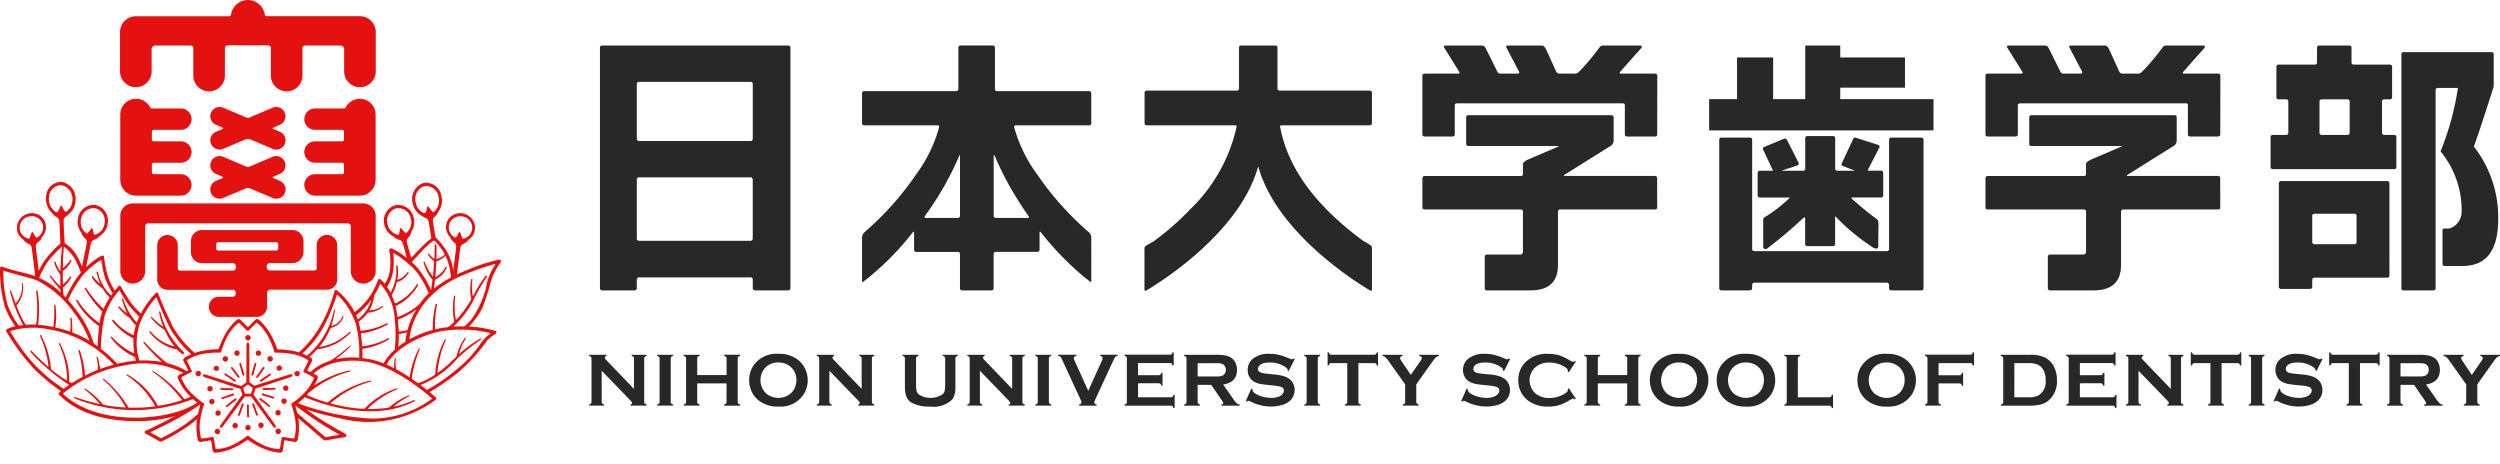 <svg xmlns="http://www.w3.org/2000/svg" xmlns:xlink="http://www.w3.org/1999/xlink" width="270" height="50.069" viewBox="0 0 270 50.069"><defs><clipPath id="a"><rect width="270" height="50.069" fill="none"/></clipPath></defs><g clip-path="url(#a)"><path d="M30.061,4.894c.372,0,.369.3.369.3V8.159a1.706,1.706,0,0,0,3.413,0V5.192a.267.267,0,0,1,.272-.273h3.833a.4.4,0,0,1,.394.347V7.712a1.707,1.707,0,1,0,3.415,0V3.461a1.707,1.707,0,0,0-1.708-1.708H29.984c-.18,0-.2-.1-.218-.2A1.842,1.842,0,0,0,27.948,0a1.862,1.862,0,0,0-1.822,1.556c-.025.149-.047.2-.259.2H15.846a1.707,1.707,0,0,0-1.708,1.708V7.712a1.707,1.707,0,1,0,3.415,0V5.266a.4.4,0,0,1,.392-.347h3.834a.267.267,0,0,1,.271.273V8.159a1.707,1.707,0,0,0,3.415,0V5.192s0-.3.367-.3Z" transform="translate(-1.175 0)" fill="#e41111"/><path d="M40.3,12.6a1.708,1.708,0,0,1,3.246.744v7.046a1.708,1.708,0,0,1-1.708,1.706H37a1.156,1.156,0,0,1,0-2.312h2.938a.2.2,0,0,0,.193-.194v-.854a.194.194,0,0,0-.193-.193l-2.938,0a1.156,1.156,0,0,1,0-2.312h2.938a.193.193,0,0,0,.193-.193v-.855a.2.2,0,0,0-.193-.194H37a1.155,1.155,0,0,1,0-2.311h3.134A.207.207,0,0,0,40.3,12.6" transform="translate(-2.979 -0.967)" fill="#e41111"/><path d="M17.412,12.6a1.708,1.708,0,0,0-3.246.744v7.046a1.707,1.707,0,0,0,1.706,1.706h4.839a1.156,1.156,0,1,0,0-2.312H17.775a.2.2,0,0,1-.194-.194v-.854a.194.194,0,0,1,.194-.193l2.936,0a1.156,1.156,0,1,0,0-2.312H17.775a.194.194,0,0,1-.194-.193v-.855a.2.2,0,0,1,.194-.194h2.936a1.155,1.155,0,1,0,0-2.311H17.577a.211.211,0,0,1-.165-.082" transform="translate(-1.177 -0.967)" fill="#e41111"/><path d="M32.284,15.279l-.7-.3s-.065-.021-.065-.072a.086.086,0,0,1,.065-.082l.7-.3A1,1,0,1,0,31.5,12.68l-2.468,1.048a.74.74,0,0,1-.2.041.625.625,0,0,1-.194-.039l-2.47-1.05a1,1,0,1,0-.787,1.845l.706.3s.064.018.064.075a.084.084,0,0,1-.064.078l-.706.3a1,1,0,1,0,.787,1.845l2.38-1.012a.738.738,0,0,1,.282-.07.977.977,0,0,1,.288.07L31.5,17.124a1,1,0,1,0,.787-1.845" transform="translate(-2.058 -1.047)" fill="#e41111"/><path d="M32.284,21.063l-.7-.3s-.065-.023-.065-.074a.086.086,0,0,1,.065-.082l.7-.3a1,1,0,1,0-.787-1.842l-2.468,1.048a.755.755,0,0,1-.2.04.625.625,0,0,1-.194-.039l-2.47-1.049a1,1,0,1,0-.787,1.842l.706.3a.086.086,0,0,1,.064.077.085.085,0,0,1-.064.078l-.706.3a1,1,0,1,0,.787,1.847l2.38-1.011a.723.723,0,0,1,.282-.072.957.957,0,0,1,.288.072L31.5,22.91a1,1,0,1,0,.787-1.847" transform="translate(-2.058 -1.528)" fill="#e41111"/><path d="M17.179,26.111a.318.318,0,0,0-.323.319v4.844a1.343,1.343,0,0,1-2.687,0V25.3a1.343,1.343,0,0,1,1.343-1.342H40.405A1.343,1.343,0,0,1,41.749,25.3v5.975a1.343,1.343,0,0,1-2.687,0V26.43a.32.32,0,0,0-.325-.319Z" transform="translate(-1.177 -1.991)" fill="#e41111"/><path d="M31.357,28.41h0a.23.23,0,0,1,.229.231v.439a.23.23,0,0,1-.229.231H25.119a.228.228,0,0,1-.228-.231v-.439a.228.228,0,0,1,.228-.231Zm-.971,5.448a.32.32,0,0,1,.319-.321l6.145,0a1.11,1.11,0,0,0,1.109-1.109V28.733a1.109,1.109,0,1,0-2.219,0v2.5a.238.238,0,0,1-.237.229l-4.82,0a.34.34,0,0,1-.339-.34V31.01a.34.34,0,0,1,.339-.341l2.417,0a1.2,1.2,0,0,0,1.217-1.189v-1.2A1.2,1.2,0,0,0,33.1,27.1H23.374a1.2,1.2,0,0,0-1.215,1.19v1.2a1.2,1.2,0,0,0,1.215,1.189l3.312,0a.34.34,0,0,1,.339.341v.115a.34.34,0,0,1-.339.34l-5.714,0a.235.235,0,0,1-.233-.229v-2.5a1.111,1.111,0,0,0-2.223,0v3.693a1.109,1.109,0,0,0,1.11,1.109l7.056,0a.32.32,0,0,1,.319.321v.107a.32.32,0,0,1-.319.32l-1.53,0a1.091,1.091,0,0,0,0,2.181h4.137a1.091,1.091,0,0,0,1.09-1.09Z" transform="translate(-1.539 -2.252)" fill="#e41111"/><path d="M48.106,30.5s1.213-1.307,1.591-1.665a10.718,10.718,0,0,1,.958-.837.346.346,0,0,1,.425,0,6.748,6.748,0,0,1,1.384,1.863,6.988,6.988,0,0,1,.581,2.39c0,.124-.4.248-.4.248s.182-.389-.3-1.988A5.764,5.764,0,0,0,51.005,28.4a.189.189,0,0,0-.273-.029,9.37,9.37,0,0,0-1.112,1.007c-.414.444-1.175,1.281-1.175,1.281Z" transform="translate(-3.997 -2.32)" fill="#e41111"/><path d="M46.808,32.82s-.02.056.031.041a1.875,1.875,0,0,0,1.044-.8c.083-.124.169-.05.127.057a2.059,2.059,0,0,1-1.209,1,.088.088,0,0,0-.053.06c-.053.182.061-.365.061-.365" transform="translate(-3.883 -2.659)" fill="#e41111"/><path d="M29.474,39.756a.292.292,0,1,1-.293-.292.293.293,0,0,1,.293.292" transform="translate(-2.401 -3.28)" fill="#e41111"/><path d="M23.419,43.7a.29.29,0,1,1-.365.187.289.289,0,0,1,.365-.187" transform="translate(-1.914 -3.63)" fill="#e41111"/><path d="M25.345,50.63a.292.292,0,1,1,.064.406.294.294,0,0,1-.064-.406" transform="translate(-2.102 -4.198)" fill="#e41111"/><path d="M32.5,50.963a.291.291,0,0,1,.062-.406.292.292,0,1,1,.345.47.292.292,0,0,1-.407-.064" transform="translate(-2.696 -4.197)" fill="#e41111"/><path d="M35.06,44.26a.3.3,0,0,1-.367-.188.292.292,0,0,1,.187-.366.291.291,0,0,1,.18.554" transform="translate(-2.882 -3.631)" fill="#e41111"/><path d="M32.959,43.609a.291.291,0,1,1,.187-.367.29.29,0,0,1-.187.367" transform="translate(-2.707 -3.577)" fill="#e41111"/><path d="M31.889,42.516a.291.291,0,1,1,.185-.366.292.292,0,0,1-.185.366" transform="translate(-2.618 -3.486)" fill="#e41111"/><path d="M30.5,41.847a.294.294,0,0,1-.368-.186.291.291,0,1,1,.368.186" transform="translate(-2.503 -3.43)" fill="#e41111"/><path d="M33.566,43.858c-.026-.08-.134-.091-.134-.091a.316.316,0,0,0-.114.011L29.5,45a.131.131,0,0,1-.1-.015l-.425-.312a.124.124,0,0,1-.05-.092l-.013-4.016a.293.293,0,0,0-.026-.111s-.042-.1-.127-.1-.128.1-.128.1a.329.329,0,0,0-.024.111L28.588,44.6a.119.119,0,0,1-.048.09l-.444.325a.123.123,0,0,1-.1.015l-3.848-1.236a.368.368,0,0,0-.114-.01s-.108.01-.134.09a.167.167,0,0,0,.055.153.37.37,0,0,0,.1.057L27.9,45.347c.028.01.054.017.054.017a.287.287,0,0,1,.026.059l.165.5a.123.123,0,0,1-.017.1l-2.342,3.25a.271.271,0,0,0-.044.1s-.026.105.042.155a.174.174,0,0,0,.163,0,.277.277,0,0,0,.083-.077L28.4,46.224a.128.128,0,0,1,.092-.047h.548a.132.132,0,0,1,.094.047l2.347,3.208a.361.361,0,0,0,.084.074.132.132,0,0,0,.207-.151.278.278,0,0,0-.046-.1L29.4,46.025a.132.132,0,0,1-.017-.1l.175-.542a.128.128,0,0,1,.073-.072l3.783-1.245a.338.338,0,0,0,.1-.057.163.163,0,0,0,.053-.151m-4.848,1.054a.08.08,0,0,1,.092,0l.433.314a.093.093,0,0,1,.031.09l-.167.506a.085.085,0,0,1-.075.055H28.5a.083.083,0,0,1-.075-.055l-.163-.506a.086.086,0,0,1,.026-.09Z" transform="translate(-1.986 -3.354)" fill="#e41111"/><path d="M29.816,44.032a.107.107,0,1,1-.205-.061l.341-1.151a.1.1,0,0,1,.121-.067.1.1,0,0,1,.07.12Z" transform="translate(-2.46 -3.553)" fill="#e41111"/><path d="M30.373,44.36a.1.1,0,0,1-.149.026.106.106,0,0,1-.026-.149l.7-.978a.1.1,0,0,1,.138-.023.1.1,0,0,1,.022.136Z" transform="translate(-2.508 -3.592)" fill="#e41111"/><path d="M30.785,44.862a.109.109,0,0,1-.15-.027.111.111,0,0,1,.029-.15l1-.668a.1.1,0,0,1,.11.159Z" transform="translate(-2.544 -3.656)" fill="#e41111"/><path d="M28.179,41.566a.292.292,0,1,1-.292-.292.293.293,0,0,1,.292.292" transform="translate(-2.293 -3.43)" fill="#e41111"/><path d="M26.808,42.245a.292.292,0,1,1-.292-.291.291.291,0,0,1,.292.291" transform="translate(-2.179 -3.487)" fill="#e41111"/><path d="M25.744,43.363a.292.292,0,0,1-.583,0,.292.292,0,0,1,.583,0" transform="translate(-2.091 -3.579)" fill="#e41111"/><path d="M27.614,44.685a.105.105,0,0,1,.028.148.109.109,0,0,1-.149.029l-.988-.684a.1.1,0,1,1,.108-.159Z" transform="translate(-2.199 -3.657)" fill="#e41111"/><path d="M28.108,44.226a.1.1,0,0,1-.02.149.106.106,0,0,1-.15-.022l-.714-.963a.1.1,0,0,1,.02-.138.091.091,0,0,1,.133.02Z" transform="translate(-2.261 -3.593)" fill="#e41111"/><path d="M28.721,43.963a.106.106,0,1,1-.2.06l-.33-1.153a.1.1,0,0,1,.066-.121.1.1,0,0,1,.121.067Z" transform="translate(-2.342 -3.552)" fill="#e41111"/><path d="M24.8,45.482a.292.292,0,1,1-.367.186.294.294,0,0,1,.367-.186" transform="translate(-2.029 -3.779)" fill="#e41111"/><path d="M25.019,47a.29.29,0,1,1-.367.185A.292.292,0,0,1,25.019,47" transform="translate(-2.047 -3.904)" fill="#e41111"/><path d="M25.75,48.354a.291.291,0,1,1-.367.189.292.292,0,0,1,.367-.189" transform="translate(-2.108 -4.017)" fill="#e41111"/><path d="M27.583,46.945a.1.1,0,0,1,.149.019.108.108,0,0,1-.017.149l-.955.729a.1.1,0,0,1-.135-.017.1.1,0,0,1,.017-.137Z" transform="translate(-2.211 -3.899)" fill="#e41111"/><path d="M27.3,46.364a.109.109,0,0,1,.136.068.107.107,0,0,1-.066.135l-1.138.383a.1.1,0,1,1-.064-.184Z" transform="translate(-2.169 -3.853)" fill="#e41111"/><path d="M27.24,45.737a.1.1,0,0,1,.1.111.1.1,0,0,1-.108.1l-1.2-.043a.1.1,0,0,1-.094-.1.1.1,0,0,1,.1-.094Z" transform="translate(-2.155 -3.799)" fill="#e41111"/><path d="M27.445,49.925a.291.291,0,0,1,.471.341.291.291,0,1,1-.471-.341" transform="translate(-2.276 -4.139)" fill="#e41111"/><path d="M28.954,50.176a.293.293,0,0,1,.405-.063.291.291,0,0,1-.341.471.293.293,0,0,1-.064-.408" transform="translate(-2.401 -4.16)" fill="#e41111"/><path d="M30.472,49.9a.291.291,0,1,1,.064.4.291.291,0,0,1-.064-.4" transform="translate(-2.528 -4.137)" fill="#e41111"/><path d="M29.72,47.671a.108.108,0,0,1,.064-.138.11.11,0,0,1,.136.065l.4,1.132a.1.1,0,0,1-.183.067Z" transform="translate(-2.469 -3.95)" fill="#e41111"/><path d="M29.085,47.745a.107.107,0,0,1,.1-.11.106.106,0,0,1,.108.106l.013,1.2a.1.1,0,0,1-.1.1.1.1,0,0,1-.1-.1Z" transform="translate(-2.417 -3.959)" fill="#e41111"/><path d="M28.438,47.6a.106.106,0,0,1,.136-.065.112.112,0,0,1,.066.138L28.225,48.8a.1.1,0,0,1-.125.059.1.1,0,0,1-.059-.125Z" transform="translate(-2.33 -3.95)" fill="#e41111"/><path d="M32.488,48.757a.291.291,0,1,1,.471-.342.291.291,0,0,1-.471.342" transform="translate(-2.695 -4.013)" fill="#e41111"/><path d="M33.2,47.4a.291.291,0,0,1,.471-.342.293.293,0,0,1-.066.407A.289.289,0,0,1,33.2,47.4" transform="translate(-2.754 -3.901)" fill="#e41111"/><path d="M33.4,45.871a.292.292,0,1,1,.407.064.288.288,0,0,1-.407-.064" transform="translate(-2.771 -3.774)" fill="#e41111"/><path d="M31.044,45.924a.112.112,0,0,1-.112-.1.107.107,0,0,1,.1-.11l1.2-.03a.1.1,0,0,1,.1.094.1.1,0,0,1-.1.1Z" transform="translate(-2.57 -3.796)" fill="#e41111"/><path d="M30.917,46.552a.106.106,0,1,1,.062-.2l1.147.361a.1.1,0,0,1,.064.121.1.1,0,0,1-.121.064Z" transform="translate(-2.563 -3.851)" fill="#e41111"/><path d="M30.594,47.09a.107.107,0,0,1-.02-.149.109.109,0,0,1,.15-.02l.945.743a.1.1,0,0,1,.018.135.1.1,0,0,1-.138.018Z" transform="translate(-2.539 -3.897)" fill="#e41111"/><path d="M45.51,25.064a2.279,2.279,0,0,0,.476.267.515.515,0,0,1,.3.4c.075.288.31,1.871.31,1.871l.475-.038s-.29-1.572-.314-1.869a.514.514,0,0,1,.158-.48,1.537,1.537,0,0,0,.4-.488.357.357,0,0,0,.015-.052,2.035,2.035,0,0,0,.339-1.737,1.672,1.672,0,0,0-1.983-1.381,1.83,1.83,0,0,0-1.1,2.252,1.936,1.936,0,0,0,.919,1.253m.27-3.162a1.349,1.349,0,0,1,1.583,1.13,1.6,1.6,0,0,1-.452,1.6.183.183,0,0,1-.273-.061l-.326-.447c-.061-.086-.134-.074-.163.028l-.143.524c-.035.105-.182.13-.264.109a1.544,1.544,0,0,1-.822-1.065A1.474,1.474,0,0,1,45.78,21.9m7.262,10.2a6.993,6.993,0,0,1,1.01-1.956c.11-.22.02-.359-.242-.308a19.708,19.708,0,0,0-2.813.88q-.9.352-1.639.7c.09-.747.312-2.628.359-2.861a.522.522,0,0,1,.288-.414,1.559,1.559,0,0,0,.52-.357.626.626,0,0,0,.057-.107,1.507,1.507,0,0,0,.57-1.958,1.614,1.614,0,0,0-2.091-.787,1.5,1.5,0,0,0-.734,2.044,1.6,1.6,0,0,0,.3.426.743.743,0,0,0,.031.118,1.545,1.545,0,0,0,.423.469.522.522,0,0,1,.182.471c-.013.294-.4,3.164-.4,3.164l.055.011a11.946,11.946,0,0,0-2.052,1.315c.04-.275.073-.576.108-.894l.006-.027a.093.093,0,0,1,.051-.062,2.436,2.436,0,0,0,1.217-1.285c.035-.109-.055-.179-.127-.046a2.708,2.708,0,0,1-1.07,1.065.062.062,0,0,1-.042,0c.05-.53.09-1.088.112-1.629l.007-.012a.152.152,0,0,1,.065-.077,2.768,2.768,0,0,0,1.08-.735c.051-.1-.011-.169-.119-.066a2.881,2.881,0,0,1-.954.568c-.048.015-.059-.011-.064-.033.017-.535.017-1.041,0-1.457a.092.092,0,1,0-.183.018c-.007.508-.024.986-.046,1.431-.013.012-.031.017-.062-.005a3.216,3.216,0,0,1-.49-.478c-.1-.107-.176-.038-.123.066a3.354,3.354,0,0,0,.6.674.186.186,0,0,1,.05.073l0,0c-.037.6-.083,1.131-.13,1.584a.051.051,0,0,1-.033-.014,5.923,5.923,0,0,1-.833-1.5c-.061-.138-.15-.1-.136.01a4.8,4.8,0,0,0,.924,1.841.111.111,0,0,1,.029.075c-.059.491-.114.857-.15,1.073a10.2,10.2,0,0,0-1.38-2.307,7.8,7.8,0,0,0-.972-.949l.262-.05s-.452-1.537-.505-1.827a.523.523,0,0,1,.107-.492,1.586,1.586,0,0,0,.345-.529.538.538,0,0,0,.015-.135,1.875,1.875,0,0,0,.251-1.538,1.711,1.711,0,0,0-2.027-1.323,1.734,1.734,0,0,0-1.118,2.16,1.873,1.873,0,0,0,.991,1.228.918.918,0,0,0,.059.072,1.582,1.582,0,0,0,.568.273.525.525,0,0,1,.347.369c.077.209.319,1.126.438,1.578a8.343,8.343,0,0,0-1.6-1.013c-.264-.09-.314.13-.292.229a6.556,6.556,0,0,1,.077,2.058,3.508,3.508,0,0,1-.568,1.522,3.322,3.322,0,0,0-.458-.484c-.1-.086-.23-.046-.283.1a8.062,8.062,0,0,1-1.08,2.025A7.056,7.056,0,0,1,38.3,35.485a7.573,7.573,0,0,0-1.877-2.328c-.179-.141-.269-.026-.307.1a15.954,15.954,0,0,1-1.422,3.551,11.631,11.631,0,0,1-2.411,3.031c-.073-.024-.149-.047-.22-.066a8.934,8.934,0,0,0-1.783-.254l-.044,0-.192-.006c-.083-.006-.094-.02-.123-.093-.017-.039-.055-.148-.075-.194l0-.006a8.946,8.946,0,0,0-.814-1.668,6.247,6.247,0,0,0-1.068-1.233.292.292,0,0,0-.391-.009c0,.006-.745.761-.745.761a.081.081,0,0,1-.114,0l-.737-.751a.3.3,0,0,0-.394,0,6.165,6.165,0,0,0-1.07,1.233,9.068,9.068,0,0,0-.795,1.64.179.179,0,0,1-.011.034c-.017.045-.055.147-.066.179-.029.078-.046.083-.125.088l-.2.009a9.252,9.252,0,0,0-1.871.262c-.143.039-.282.084-.418.132a11.638,11.638,0,0,1-2.243-2.631,40.215,40.215,0,0,1-1.7-3.8c-.07-.114-.154-.14-.242-.05a10.073,10.073,0,0,0-1.618,2.216,7.505,7.505,0,0,1-1.048-1.116c-.5-.712-1.029-1.639-1.091-1.744s-.177-.219-.307-.055c-.046.057-.187.212-.374.442a6.44,6.44,0,0,1-.7-1.393,11.162,11.162,0,0,1-.461-2.2c-.02-.16-.106-.239-.33-.138a8.123,8.123,0,0,0-1.606,1.2c.15-.773.452-2.329.511-2.542a.527.527,0,0,1,.315-.4,1.549,1.549,0,0,0,.546-.319.413.413,0,0,0,.05-.079,1.846,1.846,0,0,0,.892-1.3,1.734,1.734,0,0,0-1.288-2.065,1.712,1.712,0,0,0-1.914,1.48A1.878,1.878,0,0,0,8.8,26.923a.769.769,0,0,0,.024.134,1.543,1.543,0,0,0,.389.5.514.514,0,0,1,.147.482c-.024.22-.343,1.752-.5,2.528a9.381,9.381,0,0,0-.642-1.306,3.673,3.673,0,0,0-1.23-1.212c-.033-.6-.123-2.179-.112-2.417a.523.523,0,0,1,.222-.455,1.99,1.99,0,0,0,.413-.354,1.919,1.919,0,0,0,.65-1.411,1.831,1.831,0,0,0-1.522-1.992,1.678,1.678,0,0,0-1.67,1.75A2.04,2.04,0,0,0,5.64,24.8c.009.017.015.035.024.049a1.527,1.527,0,0,0,.491.4.52.52,0,0,1,.249.439c.029.233.09,1.782.114,2.4l-.007,0a11.358,11.358,0,0,0-1.769,1.936,11,11,0,0,0-.552.994c-.114-.856-.308-2.352-.315-2.56a.518.518,0,0,1,.182-.471c.064-.073.328-.239.42-.469a.743.743,0,0,0,.033-.118,1.689,1.689,0,0,0,.3-.426,1.506,1.506,0,0,0-.734-2.044,1.614,1.614,0,0,0-2.092.787,1.507,1.507,0,0,0,.568,1.958,1.062,1.062,0,0,0,.057.107,1.564,1.564,0,0,0,.523.357.522.522,0,0,1,.288.414c.051.258.32,2.541.381,3.06a9.421,9.421,0,0,0-1.171-.347c-.3-.07-1.838-.463-2.36-.669-.174-.068-.264.028-.264.147a14.042,14.042,0,0,0,.58,4.365,11.019,11.019,0,0,0,1.065,1.916,4,4,0,0,0-.86.278c-.237.129-.108.276-.07.344a24.538,24.538,0,0,0,2.951,3.974,23.344,23.344,0,0,0,2.893,2.4c-.046.039-.077.069-.094.08-.169.148-.185.243-.026.36s2.426,2.881,8.465,2.8a14.919,14.919,0,0,0,4.005-.545l-.3.159c-1.862.979-2.765,1.378-2.9,1.437a.164.164,0,0,0,0,.292c.158.079,1.539.846,1.539.846a.287.287,0,0,0,.222,0,19.718,19.718,0,0,0,2.677-1.539c.555-.391.91-.675,1.129-.86a5.891,5.891,0,0,0-.061.6,6.136,6.136,0,0,0,.141,1.627.288.288,0,0,0,.31.237l1.05-.175a.076.076,0,0,1,.088.068l.156,1.04a.3.3,0,0,0,.325.231,6.256,6.256,0,0,0,1.587-.37,8.858,8.858,0,0,0,1.572-.838c.015-.008.035-.02.057-.035.04-.028.13-.089.16-.107.07-.048.084-.039.152,0,.026.016.142.091.225.149a8.851,8.851,0,0,0,1.583.825,6.168,6.168,0,0,0,1.589.37.286.286,0,0,0,.319-.221c0-.005.156-1.054.156-1.054a.081.081,0,0,1,.1-.063l1.037.174a.3.3,0,0,0,.319-.234,6.16,6.16,0,0,0,.141-1.627,6.538,6.538,0,0,0-.077-.7c.469.387,2.655,2.278,2.716,2.328a.44.44,0,0,0,.154.077l.075-.011c.077-.011,2.069-.35,2.069-.35.187-.039.248-.23.125-.317s-1.422-.8-2.544-1.5c-.659-.408-1.244-.822-1.694-1.159a33.02,33.02,0,0,0,3.637.948,12.193,12.193,0,0,0,10.3-2,.182.182,0,0,0,.013-.281c-.028-.021-.268-.235-.662-.558a26.628,26.628,0,0,0,3.006-2.059,19.3,19.3,0,0,0,3.237-3.548,5.384,5.384,0,0,1,.883-.69.169.169,0,0,0-.055-.319,12.774,12.774,0,0,0-2.808-.468,7.707,7.707,0,0,0,1.477-2.1,28.284,28.284,0,0,0,.9-2.858M8.748,25.473a1.374,1.374,0,0,1,1.525-1.2,1.392,1.392,0,0,1,1.016,1.669,1.452,1.452,0,0,1-1.067,1.2.172.172,0,0,1-.088-.094l-.127-.527c-.026-.1-.1-.118-.165-.033l-.335.44a.241.241,0,0,1-.112.086,1.459,1.459,0,0,1-.647-1.535m40.393,1.963a1.261,1.261,0,0,1-.551-.569,1.208,1.208,0,0,1,.61-1.633,1.3,1.3,0,0,1,1.686.613A1.229,1.229,0,0,1,50,27.567a.22.22,0,0,1-.083-.12l-.189-.521c-.033-.1-.11-.108-.165-.019l-.282.465a.17.17,0,0,1-.138.064m-5.3-.484a.248.248,0,0,1-.117-.079l-.372-.412c-.068-.078-.141-.057-.158.048l-.086.535a.176.176,0,0,1-.081.1,1.456,1.456,0,0,1-1.158-1.109,1.393,1.393,0,0,1,.881-1.746,1.373,1.373,0,0,1,1.615,1.081,1.459,1.459,0,0,1-.524,1.582m-1.376,4a6.173,6.173,0,0,0,0-1.732c-.02-.138.017-.12.177-.027a9.952,9.952,0,0,1,2.3,1.891A10.346,10.346,0,0,1,46.3,33.451,7.647,7.647,0,0,0,45.33,34.6,7.345,7.345,0,0,1,42.993,36c-.029.011-.055-.014-.075-.067v0l-.028-.21c-.039-.277-.088-.532-.147-.776a.042.042,0,0,0,0-.029c-.006-.028-.009-.085.017-.1a5.377,5.377,0,0,0,2.372-2.188c.057-.113-.057-.253-.136-.111a5.056,5.056,0,0,1-2.3,2.014c-.033.016-.05.013-.075-.062-.006-.008-.007-.012-.013-.015a6.628,6.628,0,0,0-.267-.71l0-.011c-.009-.024-.039-.08-.007-.125a4.958,4.958,0,0,0,.615-3.084c-.007-.113-.165-.152-.161,0a4.833,4.833,0,0,1-.568,2.786c-.017.028-.05.072-.077.022a6.428,6.428,0,0,0-.339-.558,4.493,4.493,0,0,0,.66-1.815m.606,6.909c0-.018.006-.034.02-.037a3.661,3.661,0,0,0,.827-.154c.042-.016.024.029.026.049a8.942,8.942,0,0,0-.167.976,8.182,8.182,0,0,0-.763.531,10.015,10.015,0,0,0,.057-1.364m.031-.3c-.033,0-.033-.008-.04-.062a.049.049,0,0,0,0-.015c-.015-.339-.044-.727-.092-1.161.007-.022.015-.041.024-.045a6.928,6.928,0,0,0,1.98-1.111c-.138.234-.264.469-.387.71a7.328,7.328,0,0,0-.558,1.5c-.009.02.007.032-.055.05a3.177,3.177,0,0,1-.867.135m-2.066-5.069c.017-.039.017-.088.083-.02a6.3,6.3,0,0,1,1.517,3.882,13.856,13.856,0,0,1-.017,3.2,5.6,5.6,0,0,0-1.2,1.459,8.557,8.557,0,0,0-1.307-.408c-.336-.072-.658-.125-.971-.161.006-.184.006-.531-.013-.97.011-.02.026-.036.04-.038a7.594,7.594,0,0,0,2.8-.99c.1-.061.057-.211-.073-.14a7.643,7.643,0,0,1-2.74.863.059.059,0,0,1-.048-.017c-.022-.4-.062-.855-.13-1.324,0-.023,0-.056.024-.061a7.556,7.556,0,0,0,2.824-.933c.094-.06.059-.21-.075-.142A7.707,7.707,0,0,1,39,37.5a.083.083,0,0,1-.077-.072c-.028-.156-.059-.311-.09-.465-.028-.132-.061-.262-.1-.389,0-.057.017-.071.035-.083a4,4,0,0,0,.938-.917l.007-.007a.13.13,0,0,1,.079-.025,2.77,2.77,0,0,0,1.532-.6c.079-.08.037-.156-.09-.08a2.381,2.381,0,0,1-1.308.436c-.033,0-.026-.025-.015-.039a.052.052,0,0,0-.011.017,3.778,3.778,0,0,0,.5-1.562,7.141,7.141,0,0,0,.632-1.224M39.8,34.533c.09-.111.169-.215.244-.313.029-.028.059-.033.046.01a4.111,4.111,0,0,1-1.369,1.985c-.026.02-.053.05-.09.012l-.007,0c-.053-.142-.106-.28-.169-.412A6.879,6.879,0,0,0,39.8,34.533m-4.595,2.046A22.148,22.148,0,0,0,36.36,33.7c.026-.077.064-.091.156-.014a7.781,7.781,0,0,1,1.908,3.064,12.522,12.522,0,0,1,.369,3.662,8.191,8.191,0,0,0-2.523.161,15.925,15.925,0,0,0,1.549-1.341c.076-.081.012-.166-.1-.062A15.946,15.946,0,0,1,35.7,40.728a5.5,5.5,0,0,0-2.178,1.241l-.282-.139a.08.08,0,0,1-.03-.109l.485-.932a.3.3,0,0,0-.123-.376q-.077-.047-.154-.088a9.974,9.974,0,0,0,.833-.82,5.861,5.861,0,0,0,3.57-1.752c.086-.072.031-.222-.082-.12a6.124,6.124,0,0,1-3.272,1.632h0A7.266,7.266,0,0,0,35.7,37.2a.087.087,0,0,1,.028-.007,1.852,1.852,0,0,0,1.358-1.158c.053-.1-.042-.183-.11-.052a1.735,1.735,0,0,1-1.173,1,.024.024,0,0,1-.022,0,10.1,10.1,0,0,0,.387-1.668c.02-.114-.092-.169-.112-.022a8.631,8.631,0,0,1-2.9,4.9c-.163-.079-.332-.154-.506-.221a11.506,11.506,0,0,0,2.558-3.389M16.836,33.935c.061-.022.081-.009.112.072A31.19,31.19,0,0,0,18.4,37.3a11.674,11.674,0,0,0,2.253,2.744,5.679,5.679,0,0,0-.708.359.29.29,0,0,0-.13.367s.493.945.493.945a.078.078,0,0,1-.039.1l-.1.051a7.2,7.2,0,0,0-2.112-.864,21.055,21.055,0,0,1-2.395-2.23c-.136-.155-.233-.047-.138.073a21.593,21.593,0,0,0,1.967,2.03,10.651,10.651,0,0,0-2.436-.158,6.328,6.328,0,0,1,.132-4.2,9.4,9.4,0,0,1,1.648-2.59m-3.982-.764c.062-.083.076.017.12.092.072.122.6,1.046.965,1.525a10.848,10.848,0,0,0,1.112,1.194c-.1.206-.189.419-.27.638a6.365,6.365,0,0,1-1.455-2.534c-.046-.126-.176-.088-.143.061a6.668,6.668,0,0,0,.535,1.432c0,.018,0,.038-.026.021a4.572,4.572,0,0,1-.78-.686c-.081-.088-.191-.027-.136.072A4.607,4.607,0,0,0,14,36.117a.528.528,0,0,1,.081.076.048.048,0,0,0,.011.016c.007.016.011.017,0,.009a4.222,4.222,0,0,0,.584.7,5.93,5.93,0,0,0-.226,1.009c-.027.04-.1.028-.125.017a6.317,6.317,0,0,1-2.049-1.6c-.1-.112-.213.031-.141.117a6.748,6.748,0,0,0,2.212,1.837.318.318,0,0,1,.065.1,7.562,7.562,0,0,0,.084,1.437c-.006,0-.011.007-.013.017a.088.088,0,0,1-.105.048,7.263,7.263,0,0,1-2.262-1.716c-.1-.112-.189.014-.121.105a6.617,6.617,0,0,0,2.554,2.039.332.332,0,0,1,.051.072c.035.149.064.27.088.347-.293.024-.6.056-.907.1-.385.059-.756.133-1.116.217a16.015,16.015,0,0,0-1.763-1.613,17.215,17.215,0,0,1,.383-3.505,7.939,7.939,0,0,1,1.565-2.775M8.963,31.479a9.023,9.023,0,0,1,1.888-1.591c.081-.061.1-.02.1.06a13.3,13.3,0,0,0,.4,1.879,8.8,8.8,0,0,0,.819,1.634c-.051.072-.108.146-.161.227a.094.094,0,0,1-.044-.029,4.821,4.821,0,0,1-1.387-2.483c-.04-.144-.18-.058-.152.053a7.408,7.408,0,0,0,.374,1.138c0,.029-.017.047-.066,0a5.488,5.488,0,0,1-.669-.72c-.09-.121-.209,0-.147.1a3.628,3.628,0,0,0,1.109,1.146.649.649,0,0,1,.061.049,3.857,3.857,0,0,0,.7.9.129.129,0,0,1,.031.114A8.216,8.216,0,0,0,11.2,35.1c-.026.013-.05.017-.062,0a12.685,12.685,0,0,1-1.818-2.186c-.092-.134-.209-.031-.143.075A11.612,11.612,0,0,0,11,35.369a.106.106,0,0,1,.044.1,5.174,5.174,0,0,0-.249.92c-.013.072-.022.147-.035.22-.033.045-.04.061-.072.038a9.07,9.07,0,0,1-2.3-2.422c-.1-.141-.215-.036-.15.075a7.813,7.813,0,0,0,2.431,2.679.312.312,0,0,1,.037.053c-.123,1-.154,1.947-.158,2.15-.064-.048-.127-.1-.194-.142s-.145-.105-.231-.161A10.891,10.891,0,0,0,8.337,35.4c-.338-.458-.668-.863-.989-1.223a13.277,13.277,0,0,1,1.615-2.7M6.893,28.425A4.426,4.426,0,0,1,8.188,29.94c.292.61.478,1.071.555,1.28a7.267,7.267,0,0,0-.615.807,16.037,16.037,0,0,0-1.034,1.879c-.084-.088-.163-.173-.246-.255-.007-.091-.026-.362-.044-.781A.114.114,0,0,1,6.84,32.8a3.207,3.207,0,0,0,.829-1.021c.062-.094-.051-.216-.138-.093a3.723,3.723,0,0,1-.7.8c-.017.016-.031.016-.035.01-.011-.393-.018-.873-.013-1.421a.044.044,0,0,0,.015-.015A.249.249,0,0,1,6.849,31,2.968,2.968,0,0,0,7.7,29.972c.053-.1-.018-.189-.114-.079a7.52,7.52,0,0,1-.686.767.123.123,0,0,1-.114.036s0,.015,0,.04c.011-.688.044-1.466.108-2.312M6.3,24.565a.182.182,0,0,1-.262.112A1.6,1.6,0,0,1,5.284,23.2a1.35,1.35,0,0,1,1.328-1.422,1.478,1.478,0,0,1,1.208,1.617,1.565,1.565,0,0,1-.6,1.207.23.23,0,0,1-.282-.054L6.7,24.058c-.048-.094-.122-.094-.164,0ZM5.038,30.2a11.591,11.591,0,0,1,1.635-1.776.268.268,0,0,1,.041-.032,25.033,25.033,0,0,0-.188,2.621.067.067,0,0,1-.083-.028,4.472,4.472,0,0,1-.433-.877c-.046-.142-.18-.087-.154.023a3.3,3.3,0,0,0,.565,1.179,1.136,1.136,0,0,1,.1.166c-.007.388-.007.769,0,1.121-.013.037-.033.082-.055.06a9.8,9.8,0,0,1-.957-1.074c-.1-.113-.178,0-.117.071a16.88,16.88,0,0,0,1.082,1.355.61.61,0,0,1,.062.133c0,.072.007.144.009.214a8.254,8.254,0,0,0-2.321-1.566A13.06,13.06,0,0,1,5.038,30.2M3.57,26.907c-.058-.089-.129-.082-.166.019l-.187.521a.23.23,0,0,1-.083.12,1.245,1.245,0,0,1-.281-.089,1.206,1.206,0,0,1-.609-1.631,1.293,1.293,0,0,1,1.684-.613,1.207,1.207,0,0,1,.611,1.633,1.268,1.268,0,0,1-.55.569.165.165,0,0,1-.138-.064ZM.8,34.64A13.55,13.55,0,0,1,.354,31.1c0-.081.036-.089.117-.06.9.315,2.889.743,3.638,1.081A11.3,11.3,0,0,1,7.957,35.5a11.962,11.962,0,0,1,1.7,3.076,11.538,11.538,0,0,0-1.84-.888h0a.989.989,0,0,1-.015-.139,7.833,7.833,0,0,0-.064-1.389c-.022-.11-.158-.1-.149.038a5.455,5.455,0,0,1,0,1.331.087.087,0,0,1-.037.064,13.26,13.26,0,0,0-1.565-.452.1.1,0,0,1-.007-.068,8.173,8.173,0,0,0,.006-2.326c-.024-.111-.154-.094-.141.05a11.433,11.433,0,0,1-.083,2.254.04.04,0,0,1-.033.036c-.284-.06-.582-.114-.894-.159-.24-.036-.471-.059-.7-.074-.011,0-.026-.014-.018-.061a12.4,12.4,0,0,0-.055-3.557c-.039-.106-.182-.112-.16.028A13.364,13.364,0,0,1,3.9,36.788a.062.062,0,0,1-.042.045,8.649,8.649,0,0,0-1.072.022l.011,0a.049.049,0,0,1-.028-.02,8.376,8.376,0,0,1-.811-1.608c-.041-.1-.089-.219-.142-.362l0,0s0-.008-.011-.015c-.009-.027-.02-.051-.029-.075a.088.088,0,0,1,.022-.037,2.832,2.832,0,0,0,.685-2.288c-.015-.132-.121-.093-.116-.007a2.664,2.664,0,0,1-.643,2.072c-.015.017-.035,0-.05-.009-.125-.336-.277-.761-.469-1.312-.022-.067-.149-.057-.123.067a17.355,17.355,0,0,0,.66,2.028c.145.368.507,1.139.729,1.549.018.031.033.04,0,.053-.152.019-.3.039-.429.062A8.571,8.571,0,0,1,.8,34.64m2.683,6.243A20.743,20.743,0,0,1,1.12,37.609c-.029-.046-.018-.058.042-.085A8.289,8.289,0,0,1,4.986,37.3a12.281,12.281,0,0,1,7.276,3.854l.013.011c-.51.134-.989.29-1.44.456-.018,0-.04-.012-.042-.06a4.829,4.829,0,0,0-.226-1.166c-.048-.126-.16-.067-.139.014a3.524,3.524,0,0,1,.132,1.256.448.448,0,0,1-.015.067c-.49.193-.94.4-1.351.608-.011,0-.02-.012-.02-.039a8.9,8.9,0,0,0-.554-2.666c-.061-.094-.18-.053-.139.083a11.551,11.551,0,0,1,.44,2.687.171.171,0,0,1-.024.089c-.414.218-.78.437-1.1.639a.129.129,0,0,1-.116,0c-.061-.03-.119-.066-.18-.1a.183.183,0,0,1-.017-.072,8.659,8.659,0,0,0-.995-4.081c-.059-.094-.169-.072-.119.061a9.541,9.541,0,0,1,.879,3.868.164.164,0,0,1-.017.071,13.758,13.758,0,0,1-1.684-1.193.255.255,0,0,1-.044-.111A9.7,9.7,0,0,0,4.443,38c-.068-.091-.182-.021-.106.1a11.163,11.163,0,0,1,.9,3.254c0,.035-.029.031-.048.025-.723-.625-1.332-1.243-1.781-1.7-.1-.108-.183.037-.11.123a20.782,20.782,0,0,0,4.114,3.508c.059.038.051.02.017.063-.224.152-.411.29-.559.4a17.172,17.172,0,0,1-3.391-2.894m11.413,6c-1.7.048-5.446-.163-8.024-2.5-.073-.065-.073-.1.066-.205a14.617,14.617,0,0,1,6.715-2.964,9.474,9.474,0,0,1,6.138.84l-.46.227a.3.3,0,0,0-.117.379,6,6,0,0,0,.84,1.4,6.214,6.214,0,0,0,.534.579c-.125.056-.328.142-.6.244h0l-.011.006-.009.006a.071.071,0,0,1-.072-.032,12.849,12.849,0,0,0-3.332-3c-.09-.038-.143.036-.04.1a13.369,13.369,0,0,1,3.1,2.977c.028.033.018.057.007.068a15.254,15.254,0,0,1-2.558.606.129.129,0,0,1-.059-.061,8.18,8.18,0,0,0-3.246-3.316c-.1-.05-.174.027-.057.107A9.408,9.408,0,0,1,16.735,45.6a.056.056,0,0,1,0,.067,17.473,17.473,0,0,1-2.828.136.158.158,0,0,1-.062-.061,11.493,11.493,0,0,0-2.6-3.019c-.1-.057-.176.028-.064.116a10.052,10.052,0,0,1,2.36,2.891c.022.036-.013.051-.026.055a18.672,18.672,0,0,1-2.287-.272.4.4,0,0,1-.194-.157,8.515,8.515,0,0,0-1.8-1.593c-.1-.053-.138.042-.081.086A11.226,11.226,0,0,1,10.777,45.4c.013.014.013.02.007.022a19.548,19.548,0,0,1-2.663-.756c-.149-.053-.134.117-.022.16a17.275,17.275,0,0,0,12.737.056c.154.141.31.274.451.385-.029.021-.061.044-.1.068-.509.34-2.454,1.451-6.3,1.554m6.659-1.052c-.053.184-.11.411-.16.646a14.707,14.707,0,0,1-1.6,1.264,19.674,19.674,0,0,1-2.333,1.333.165.165,0,0,1-.149-.006c-.029-.028-.994-.539-1-.542a.062.062,0,0,1,0-.1c.059-.03,1.765-.846,2.667-1.338a25.822,25.822,0,0,0,2.6-1.6c.048.04.046.061.031.129-.011.042-.044.154-.057.2v.008m10.285,3.151c-.028.116-.064.164-.185.154l-1.083-.162a.119.119,0,0,0-.138.111c0,.006-.158.974-.18,1.068-.024.117-.088.136-.2.127a4.941,4.941,0,0,1-1.317-.3,8.314,8.314,0,0,1-1.765-1.017l0,0c-.17-.135-.192-.173-.327-.065-.051.04-.11.082-.163.124a8.092,8.092,0,0,1-1.69.961,5.04,5.04,0,0,1-1.314.3c-.117.009-.174-.011-.2-.127,0,0-.18-1.075-.182-1.081a.12.12,0,0,0-.149-.1c-.006,0-.977.154-1.07.162-.117.011-.156-.045-.183-.153a4.8,4.8,0,0,1-.117-1.342,8.155,8.155,0,0,1,.42-2c.077-.215.112-.244-.039-.342-.051-.034-.11-.077-.165-.115a8.178,8.178,0,0,1-1.459-1.328,4.857,4.857,0,0,1-.7-1.157c-.046-.108-.044-.171.061-.232,0,0,.966-.5.97-.5a.122.122,0,0,0,.048-.171c0-.006-.446-.881-.486-.967-.048-.111-.006-.165.09-.223a4.823,4.823,0,0,1,1.239-.528,8.391,8.391,0,0,1,2.024-.217h0c.248.008.289.037.337-.138.017-.062.042-.133.059-.2a8.3,8.3,0,0,1,.8-1.771,4.959,4.959,0,0,1,.885-1.018c.09-.077.149-.1.24-.016l.779.767a.119.119,0,0,0,.178-.006c.006,0,.7-.7.771-.761.092-.08.154-.058.24.016a4.7,4.7,0,0,1,.883,1.018,8.316,8.316,0,0,1,.834,1.859c.064.224.055.269.231.26l.086,0a8.4,8.4,0,0,1,2.043.22,4.831,4.831,0,0,1,1.241.528c.1.061.136.112.09.222,0,0-.485.975-.489.98a.118.118,0,0,0,.062.165s.879.45.96.5c.1.062.1.128.061.233a4.934,4.934,0,0,1-.694,1.156,8.225,8.225,0,0,1-1.5,1.36c-.2.135-.245.136-.181.305.013.032.024.07.037.105a8.266,8.266,0,0,1,.419,1.994,4.788,4.788,0,0,1-.117,1.341m2.383-1.748c1.153.772,2.318,1.407,2.373,1.44a.051.051,0,0,1,.022.077s-1.307.219-1.362.231a.182.182,0,0,1-.165-.045c-.044-.044-1.175-1.01-1.483-1.274-.253-.215-1.171-1-1.5-1.283-.048-.208-.1-.4-.143-.564-.017-.051-.042-.147-.051-.176l0-.016.121.039c.345.272,1.145.874,2.189,1.571M46.6,44.759c.079.066.066.089,0,.128a10.858,10.858,0,0,1-6.448,2.1A26.708,26.708,0,0,1,32.3,45.384c-.044-.038-.077-.062-.094-.077a9.109,9.109,0,0,0,.708-.635c1.637.693,7.386,2.8,11.845.443.1-.055.031-.181-.1-.117a9.891,9.891,0,0,1-2.047.688c-.017-.013-.04-.036-.013-.061a9.035,9.035,0,0,1,1.591-1.048c.062-.034.044-.132-.063-.1a7.572,7.572,0,0,0-2.044,1.26.553.553,0,0,1-.171.077v0a12.679,12.679,0,0,1-2.17.138c-.009-.007-.033-.026,0-.054a9.558,9.558,0,0,1,3.114-2.048c.13-.052.083-.145-.029-.131A8.345,8.345,0,0,0,39.4,45.895a.183.183,0,0,1-.125.044,17.1,17.1,0,0,1-3.526-.58c-.015-.015-.035-.046-.006-.069A11.286,11.286,0,0,1,40.018,43c.136-.038.094-.139-.018-.123a10.735,10.735,0,0,0-4.571,2.346.154.154,0,0,1-.061.033,17.371,17.371,0,0,1-2.232-.811c.082-.087.16-.174.23-.259a11.814,11.814,0,0,1,4.4-2.279c.135-.036.092-.135-.022-.121A11.048,11.048,0,0,0,33.9,43.436a5.478,5.478,0,0,0,.4-.76.29.29,0,0,0-.106-.373c-.006,0-.154-.074-.334-.164.339-.326,1.987-1.714,5.352-1.346,2.685.292,5.8,2.583,7.386,3.967m6.25-7.036c.187.037.09.1.022.15a4.384,4.384,0,0,0-.866.863A12.7,12.7,0,0,1,49.288,41.7a20.29,20.29,0,0,1-3.182,2.2c-.187-.149-.394-.313-.623-.486l-.006-.009c-.042-.057-.064-.045.007-.072a10.335,10.335,0,0,0,3.881-2.8,17.741,17.741,0,0,1,2.556-2.052c.092-.067.055-.2-.072-.123a13.816,13.816,0,0,0-2.223,1.612l0,0a.082.082,0,0,1-.015-.081,5.743,5.743,0,0,1,.676-1.5c.074-.119-.021-.182-.091-.089a4.916,4.916,0,0,0-.873,1.9.4.4,0,0,1-.048.105c-.011.011-.02.023-.033.035a14.1,14.1,0,0,1-1.965,1.7.138.138,0,0,1-.018-.081,10.558,10.558,0,0,1,.878-3.431c.051-.132-.059-.154-.119-.061a9.33,9.33,0,0,0-1.008,3.68.247.247,0,0,1-.033.1,7.851,7.851,0,0,1-1.772.909.117.117,0,0,1-.077,0c-.2-.148-.418-.3-.642-.452a.1.1,0,0,1-.009-.061,12.721,12.721,0,0,1,.845-3.12c.044-.135-.046-.158-.1-.063a9.436,9.436,0,0,0-.968,3.015c-.009.05-.026.05-.037.045-.441-.29-.914-.579-1.4-.844a.147.147,0,0,1-.035-.069,3.024,3.024,0,0,1-.033-1.088c.009-.072-.094-.106-.117,0a3.571,3.571,0,0,0-.062.964c0,.046-.017.046-.029.042q-.389-.2-.786-.376c1.182-2.124,4.433-3.462,6.49-3.68a13.705,13.705,0,0,1,4.606.253m-2.716-.692c-.356-.007-.724,0-1.106.023a.027.027,0,0,0-.015-.01c-.066-.025.061-.083.112-.136a10.611,10.611,0,0,0,1.908-2.5A18.045,18.045,0,0,1,52.573,31.7c.07-.086-.055-.213-.147-.1A13.286,13.286,0,0,0,51.1,33.75a.1.1,0,0,1-.046-.07,4.855,4.855,0,0,1-.033-1.7c.018-.14-.1-.155-.119-.046a4.915,4.915,0,0,0-.011,2.1.22.22,0,0,1,0,.084c-.044.082-.09.161-.136.234a11.642,11.642,0,0,1-1.451,1.937l0,0s-.075.014-.083-.036a8.007,8.007,0,0,1-.053-2.436c.015-.141-.116-.159-.141-.048a7.976,7.976,0,0,0,.011,2.672.29.29,0,0,1-.006.125c-.169.161-.326.3-.48.436a.963.963,0,0,1-.213.116,11.659,11.659,0,0,0-1.319.227.09.09,0,0,1-.033-.071,10.937,10.937,0,0,1,.216-2.566c.02-.14-.123-.133-.161-.027a9.927,9.927,0,0,0-.3,2.65.125.125,0,0,1-.037.093,10,10,0,0,0-1.547.538c-.341.152-.651.306-.935.466.07-1.064.842-5.025,6.125-7.073a26.771,26.771,0,0,1,3.014-1.034c.193-.055.129.022.085.111a6.164,6.164,0,0,0-.835,1.823,9.782,9.782,0,0,1-1.6,3.868,3.617,3.617,0,0,1-.887.911M39.916,35.265l.009-.01-.009.01M19.065,39.5a.255.255,0,0,1,.064.027,4.457,4.457,0,0,0,.487.455c.132.1.374-.028.24-.175a8.689,8.689,0,0,1-2.532-4.326c-.035-.131-.15-.093-.132.054a6.942,6.942,0,0,0,.428,1.487c.006.019.007.058-.022.033a7.835,7.835,0,0,1-1.173-1c-.086-.086-.163-.047-.11.05a4.967,4.967,0,0,0,1.406,1.268c.026.017.053.023.066.042A8.554,8.554,0,0,0,18.8,39.148c0,.017,0,.039-.022.033a4.775,4.775,0,0,1-2.508-1.607c-.11-.1-.176.01-.106.1a4.749,4.749,0,0,0,2.9,1.832M2.8,36.852l.009,0-.009,0" transform="translate(0 -1.78)" fill="#e41111"/><g transform="translate(0 1.147)"><path d="M91.238,30.291a.236.236,0,0,1-.269.265h-3.5q-.3,0-.3-.268v-.869a.234.234,0,0,0-.263-.267h-12a.234.234,0,0,0-.262.267v.869a.235.235,0,0,1-.263.268H70.928a.233.233,0,0,1-.263-.265V4.374a.234.234,0,0,1,.264-.265H90.974a.234.234,0,0,1,.264.265ZM87.169,14.16V8.3a.234.234,0,0,0-.265-.264H74.913a.234.234,0,0,0-.265.264V14.16a.234.234,0,0,0,.265.264H86.9a.234.234,0,0,0,.265-.264m0,10.775V18.613a.234.234,0,0,0-.265-.263H74.913a.233.233,0,0,0-.265.263v6.322a.233.233,0,0,0,.265.263H86.9a.234.234,0,0,0,.265-.263" transform="translate(-5.871 -0.342)" fill="#282828"/><path d="M126.3,29.5q0,.264-.2.066a3.775,3.775,0,0,0-.46-.363,32.212,32.212,0,0,1-4.765-4.885q-.165-.231-.165.066v1.749a.233.233,0,0,1-.264.264h-4.428c-.177,0-.265.078-.265.233V30.29c0,.178-.078.266-.232.266h-3.141a.235.235,0,0,1-.266-.266V26.635c0-.155-.088-.233-.264-.233h-4.428a.233.233,0,0,1-.264-.264V24.388c0-.2-.056-.22-.165-.066a30.4,30.4,0,0,1-4.791,4.885q-.165.132-.463.363-.2.2-.2-.066V24.783a.889.889,0,0,1,.362-.594,32.438,32.438,0,0,0,5.512-6.207,15.547,15.547,0,0,0,2.444-5.017c.021-.154-.023-.231-.133-.231h-7.922c-.176,0-.263-.077-.263-.231V9.3a.233.233,0,0,1,.262-.265h9.876a.233.233,0,0,0,.262-.264v-4.4a.235.235,0,0,1,.266-.265h3.422a.235.235,0,0,1,.266.265v4.4q0,.264.231.264h9.939c.154,0,.231.089.231.265v3.2a.2.2,0,0,1-.231.231h-7.954c-.111,0-.154.077-.133.231a15.542,15.542,0,0,0,2.443,5.017,32.438,32.438,0,0,0,5.512,6.207.891.891,0,0,1,.363.594ZM112.118,22.47V16.1q0-.3-.1-.033a33.014,33.014,0,0,1-3.674,6.433q-.165.231.133.231h3.376a.233.233,0,0,0,.264-.264m7.385.033q-.591-.825-1.183-1.782a32.367,32.367,0,0,1-2.432-4.651c-.088-.176-.131-.165-.131.033V22.47a.233.233,0,0,0,.263.264H119.4c.176,0,.208-.077.1-.231" transform="translate(-8.438 -0.342)" fill="#282828"/><path d="M159.374,12.47a.233.233,0,0,1-.264.263h-9.473c-.177,0-.232.078-.165.232q1.254,6.58,8.945,12.233a9.015,9.015,0,0,1,.825.5.389.389,0,0,1,.132.331v4.4q0,.263-.2.132l-.4-.232a39.134,39.134,0,0,1-5.05-3.737q-5.316-4.7-6.635-9.429-1.32,4.731-6.635,9.429a39.133,39.133,0,0,1-5.05,3.737l-.4.232q-.2.131-.2-.132V26.092q0-.264.132-.33c.241-.154.528-.32.858-.5a29.479,29.479,0,0,0,3.961-3.472,17.68,17.68,0,0,0,4.984-8.828c.044-.154-.012-.232-.166-.232H135.08a.233.233,0,0,1-.264-.263V9.243a.233.233,0,0,1,.264-.263h9.672a.234.234,0,0,0,.264-.265V4.374a.233.233,0,0,1,.263-.265h3.66c.154,0,.231.089.231.265V8.715a.234.234,0,0,0,.264.265h9.675a.233.233,0,0,1,.264.263Z" transform="translate(-11.203 -0.342)" fill="#282828"/><path d="M192.9,13.707c0,.154-.088.23-.264.23h-2.968c-.176,0-.264-.076-.264-.23V10.586a.2.2,0,0,0-.23-.23H171.3c-.176,0-.264.077-.264.23v3.121c0,.154-.088.23-.263.23H167.8c-.176,0-.263-.076-.263-.23V7.377c0-.153.087-.23.264-.23h3.565c.2,0,.242-.077.132-.231l-1.584-2.542c-.111-.176-.066-.265.132-.265h3.829q.363,0,.462.231.066.1,1.287,2.576a.36.36,0,0,0,.363.231h1.815c.175,0,.231-.077.165-.231L176.618,4.34c-.067-.154-.022-.231.132-.231h3.7c.176,0,.342.177.5.529l1.023,2.245a.4.4,0,0,0,.363.264h1.683a.6.6,0,0,0,.429-.2,22.971,22.971,0,0,0,2.245-2.67.473.473,0,0,1,.4-.168h3.961c.175,0,.219.09.132.268l-.264.3q-.4.433-2.014,2.27-.165.2.1.2h3.637c.177,0,.265.077.265.23Zm0,7.878c0,.155-.088.232-.265.232H182.447a.235.235,0,0,0-.265.265v5.727q0,2.748-2.965,2.747h-4.679a.233.233,0,0,1-.263-.264V26.953a.234.234,0,0,1,.264-.265H178.1q.3,0,.3-.364V22.082a.234.234,0,0,0-.264-.265H167.805c-.177,0-.264-.077-.264-.232V18.472a.234.234,0,0,1,.264-.266h10.331c.176,0,.264-.076.264-.231V16.918q0-.231.561-.5l3.17-1.355q.264-.1,0-.1h-9.6a.233.233,0,0,1-.264-.263v-2.8a.233.233,0,0,1,.264-.263h15.4a.233.233,0,0,1,.264.264v2.539a.716.716,0,0,1-.4.56l-4.848,3.034c-.2.11-.187.164.033.164h9.646a.234.234,0,0,1,.264.266Z" transform="translate(-13.922 -0.342)" fill="#282828"/><path d="M225.547,13.278H201.319V9.9h3.009V5.4h3.9V9.9h3.467V4.109h3.782V5.4h6.991V8.665h-6.991V9.9h10.073Zm-1.076,17.014a.233.233,0,0,1-.263.264h-3.2c-.175,0-.263-.092-.263-.277V30c0-.184-.088-.277-.265-.277H206.225c-.176,0-.264.093-.264.277v.277c0,.185-.088.277-.263.277h-3.027a.233.233,0,0,1-.263-.264V14.321a.233.233,0,0,1,.263-.265H205.7a.233.233,0,0,1,.263.264V26.052a.233.233,0,0,0,.264.263h14.256a.233.233,0,0,0,.265-.263V14.321a.233.233,0,0,1,.263-.264h3.2a.233.233,0,0,1,.263.265ZM210.958,16.739a.223.223,0,0,1-.132.331l-1.716.563h2.318c.176,0,.265-.076.265-.231V14.156a.234.234,0,0,1,.264-.265h2.709a.234.234,0,0,1,.264.265V17.4c0,.155.087.231.263.231h1.871l-1.287-.5q-.231-.066-.132-.3l1.221-2.617a.222.222,0,0,1,.33-.132l2.376.762c.155.066.188.177.1.331l-1.254,2.451h1.432a.234.234,0,0,1,.266.264v2.367a.233.233,0,0,1-.265.263h-3.018q-.264,0-.066.165a33.66,33.66,0,0,0,2.707,2.211.029.029,0,0,0,.033.033,1.244,1.244,0,0,1,.1.5l-.033,2.376c0,.177-.066.254-.2.231a.7.7,0,0,1-.4-.132,23.217,23.217,0,0,1-4.051-3.367V25.51a.233.233,0,0,1-.264.264h-2.709a.233.233,0,0,1-.264-.264V22.837q0-.264-.2-.1a47.493,47.493,0,0,1-4,3.367h-.067q-.264-.033-.264-.264V22.97a.362.362,0,0,1,.231-.363,15.615,15.615,0,0,0,2.671-2.079h-3.239a.233.233,0,0,1-.265-.263V17.9a.234.234,0,0,1,.266-.264h1.4l-1.061-2.252c-.066-.176-.022-.287.132-.331l2.079-.862a.259.259,0,0,1,.362.133Z" transform="translate(-16.729 -0.342)" fill="#282828"/><path d="M259.223,13.707c0,.154-.088.23-.264.23h-2.968c-.176,0-.264-.076-.264-.23V10.586a.2.2,0,0,0-.23-.23H237.624c-.176,0-.264.077-.264.23v3.121c0,.154-.088.23-.263.23h-2.969c-.176,0-.263-.076-.263-.23V7.377c0-.153.087-.23.264-.23h3.565c.2,0,.242-.077.132-.231l-1.584-2.542c-.111-.176-.066-.265.132-.265H240.2q.363,0,.462.231.066.1,1.287,2.576a.36.36,0,0,0,.363.231h1.815q.264,0,.165-.231L242.942,4.34c-.067-.154-.022-.231.132-.231h3.7c.176,0,.342.177.5.529l1.023,2.245a.4.4,0,0,0,.363.264h1.683a.6.6,0,0,0,.429-.2,22.969,22.969,0,0,0,2.245-2.67.473.473,0,0,1,.4-.168h3.961c.176,0,.219.09.132.268l-.264.3q-.4.433-2.013,2.27-.165.2.1.2h3.637c.177,0,.265.077.265.23Zm0,7.878c0,.155-.088.232-.265.232H248.771a.235.235,0,0,0-.265.265v5.727q0,2.748-2.965,2.747h-4.679a.233.233,0,0,1-.263-.264V26.953a.234.234,0,0,1,.264-.265h3.564q.3,0,.3-.364V22.082a.234.234,0,0,0-.264-.265H234.129c-.177,0-.264-.077-.264-.232V18.472a.234.234,0,0,1,.264-.266H244.46c.176,0,.264-.076.264-.231V16.918q0-.231.561-.5l3.17-1.355q.264-.1,0-.1h-9.6a.233.233,0,0,1-.264-.263v-2.8a.233.233,0,0,1,.264-.263h15.4a.233.233,0,0,1,.264.264v2.539a.716.716,0,0,1-.4.56l-4.848,3.034c-.2.11-.187.164.033.164h9.646a.234.234,0,0,1,.264.266Z" transform="translate(-19.434 -0.342)" fill="#282828"/><path d="M281.031,17.2a.234.234,0,0,1-.265.264H267.712a.233.233,0,0,1-.263-.264V14.03a.234.234,0,0,1,.264-.264H269.1a.234.234,0,0,0,.264-.265V10.158c0-.155-.089-.232-.265-.232h-.767a.23.23,0,0,1-.257-.263V6.435a.23.23,0,0,1,.257-.263H272.2c.177,0,.264-.077.264-.233V4.376c0-.178.1-.267.287-.267h3.176a.234.234,0,0,1,.262.267V5.939c0,.156.088.233.263.233h3.856a.234.234,0,0,1,.265.263V9.663a.234.234,0,0,1-.265.263h-.561c-.176,0-.264.077-.264.232V13.5a.234.234,0,0,0,.264.265h1.021a.234.234,0,0,1,.264.264Zm-.746,11.719a.233.233,0,0,1-.263.264H272.21a.233.233,0,0,0-.263.263v.689a.234.234,0,0,1-.265.263h-3.077a.233.233,0,0,1-.265-.264V19.015a.233.233,0,0,1,.263-.264h11.417a.233.233,0,0,1,.264.264ZM276.733,25.3V22.542a.235.235,0,0,0-.265-.266h-4.256a.234.234,0,0,0-.264.266V25.3a.235.235,0,0,0,.264.267h4.256a.235.235,0,0,0,.265-.267m-.745-11.8V10.158c0-.155-.089-.232-.264-.232h-2.731c-.174,0-.263.077-.263.232V13.5a.234.234,0,0,0,.263.265h2.731a.234.234,0,0,0,.264-.265m16.046,9.339q0,5.081-3.836,5.081h-1.95c-.154,0-.231-.088-.231-.265v-3.51c0-.177.044-.265.132-.265h.4a1.185,1.185,0,0,0,.466-.1,1.952,1.952,0,0,0,1.065-1.911,9.934,9.934,0,0,0-2.279-6.325,29.759,29.759,0,0,0,1.881-6.852h-2.147a.233.233,0,0,0-.263.264V30.292a.234.234,0,0,1-.265.264h-3.168a.233.233,0,0,1-.264-.264V5.09a.233.233,0,0,1,.264-.264h9.444a.233.233,0,0,1,.263.264V8.356a1.236,1.236,0,0,1-.1.494q-1.52,4.785-2.048,6.17a12.415,12.415,0,0,1,2.635,7.819" transform="translate(-22.225 -0.342)" fill="#282828"/></g><g transform="translate(0 -6)"><path d="M70.751,50.06V53.4a.278.278,0,0,0,.057.189.416.416,0,0,0,.2.105v.128H69.393V53.7a.416.416,0,0,0,.2-.105.278.278,0,0,0,.056-.189V48.747a.275.275,0,0,0-.056-.186.408.408,0,0,0-.2-.1v-.129h1.87v.129c-.116.028-.173.092-.173.184a.33.33,0,0,0,.113.215l3.034,3.154V48.747a.275.275,0,0,0-.056-.186.412.412,0,0,0-.2-.1v-.129h1.616v.129a.417.417,0,0,0-.2.1.275.275,0,0,0-.056.186V53.4a.278.278,0,0,0,.056.189.425.425,0,0,0,.2.105v.128H73.862V53.7c.113-.025.169-.083.169-.174,0-.053-.066-.147-.2-.281Z" transform="translate(-5.766 -4.016)" fill="#282828"/><path d="M77.667,53.4V48.747a.275.275,0,0,0-.057-.186.408.408,0,0,0-.2-.1v-.129h1.716v.129a.374.374,0,0,0-.2.1.284.284,0,0,0-.056.188V53.4a.278.278,0,0,0,.059.191.378.378,0,0,0,.2.1v.129H77.409V53.7a.409.409,0,0,0,.2-.1.28.28,0,0,0,.057-.189" transform="translate(-6.432 -4.016)" fill="#282828"/><path d="M85.159,51.426H81.989v1.982a.271.271,0,0,0,.058.187.389.389,0,0,0,.2.1v.128H80.53V53.7a.416.416,0,0,0,.2-.105.273.273,0,0,0,.057-.185V48.747a.275.275,0,0,0-.057-.186.409.409,0,0,0-.2-.1v-.129h1.716v.129a.374.374,0,0,0-.2.1.284.284,0,0,0-.056.188V50.52h3.171V48.747a.284.284,0,0,0-.057-.188.374.374,0,0,0-.2-.1v-.129h1.716v.129a.408.408,0,0,0-.2.1.275.275,0,0,0-.056.186v4.662a.273.273,0,0,0,.056.185.416.416,0,0,0,.2.105v.128H84.9V53.7a.4.4,0,0,0,.2-.1.275.275,0,0,0,.058-.187Z" transform="translate(-6.691 -4.016)" fill="#282828"/><path d="M91.393,48.222A3.237,3.237,0,0,1,93.675,49a2.857,2.857,0,0,1,.463,3.578A2.976,2.976,0,0,1,91.4,53.915a3.222,3.222,0,0,1-2.27-.777,2.723,2.723,0,0,1-.686-1,2.871,2.871,0,0,1-.205-1.076,2.815,2.815,0,0,1,.424-1.51,3,3,0,0,1,2.73-1.334m0,.935a1.9,1.9,0,0,0-1.311.467,1.991,1.991,0,0,0,0,2.889,2.089,2.089,0,0,0,2.634,0,1.823,1.823,0,0,0,.476-.679,1.95,1.95,0,0,0,.146-.741,1.836,1.836,0,0,0-.622-1.469,1.981,1.981,0,0,0-1.323-.467" transform="translate(-7.332 -4.007)" fill="#282828"/><path d="M97.567,50.06V53.4a.278.278,0,0,0,.057.189.416.416,0,0,0,.2.105v.128H96.209V53.7a.416.416,0,0,0,.2-.105.278.278,0,0,0,.056-.189V48.747a.275.275,0,0,0-.056-.186.408.408,0,0,0-.2-.1v-.129h1.87v.129c-.116.028-.173.092-.173.184a.33.33,0,0,0,.113.215l3.034,3.154V48.747a.275.275,0,0,0-.056-.186.412.412,0,0,0-.2-.1v-.129h1.616v.129a.417.417,0,0,0-.2.1.275.275,0,0,0-.056.186V53.4a.278.278,0,0,0,.056.189.425.425,0,0,0,.2.105v.128h-1.732V53.7c.113-.025.169-.083.169-.174,0-.053-.066-.147-.2-.281Z" transform="translate(-7.994 -4.016)" fill="#282828"/><path d="M112.017,48.751v3.082a2.188,2.188,0,0,1-.323,1.31,2.874,2.874,0,0,1-2.4.782,3.927,3.927,0,0,1-2.011-.423,1.293,1.293,0,0,1-.564-.67,2.9,2.9,0,0,1-.153-1V48.751a.281.281,0,0,0-.057-.19.408.408,0,0,0-.2-.1v-.129h1.716v.129a.378.378,0,0,0-.2.1.285.285,0,0,0-.058.192v2.743a3.444,3.444,0,0,0,.052.7.8.8,0,0,0,.2.381,2.338,2.338,0,0,0,2.647,0,.826.826,0,0,0,.193-.381,3.444,3.444,0,0,0,.052-.7V48.751a.281.281,0,0,0-.057-.19.408.408,0,0,0-.2-.1v-.129h1.619v.129a.409.409,0,0,0-.2.1.281.281,0,0,0-.057.19" transform="translate(-8.834 -4.016)" fill="#282828"/><path d="M115.3,50.06V53.4a.278.278,0,0,0,.057.189.416.416,0,0,0,.2.105v.128H113.94V53.7a.416.416,0,0,0,.2-.105.278.278,0,0,0,.056-.189V48.747a.275.275,0,0,0-.056-.186.408.408,0,0,0-.2-.1v-.129h1.87v.129c-.116.028-.173.092-.173.184a.33.33,0,0,0,.113.215l3.034,3.154V48.747a.275.275,0,0,0-.056-.186.412.412,0,0,0-.2-.1v-.129h1.616v.129a.417.417,0,0,0-.2.1.275.275,0,0,0-.056.186V53.4a.278.278,0,0,0,.056.189.425.425,0,0,0,.2.105v.128h-1.732V53.7c.113-.025.169-.083.169-.174,0-.053-.066-.147-.2-.281Z" transform="translate(-9.469 -4.016)" fill="#282828"/><path d="M122.21,53.4V48.747a.275.275,0,0,0-.057-.186.409.409,0,0,0-.2-.1v-.129h1.716v.129a.374.374,0,0,0-.2.1.284.284,0,0,0-.056.188V53.4a.278.278,0,0,0,.059.191.378.378,0,0,0,.2.1v.129h-1.716V53.7a.409.409,0,0,0,.2-.1.28.28,0,0,0,.057-.189" transform="translate(-10.133 -4.016)" fill="#282828"/><path d="M127.887,52.229,129.346,49a.842.842,0,0,0,.094-.317q0-.175-.267-.226v-.129h1.883v.129a.391.391,0,0,0-.246.1,2.38,2.38,0,0,0-.238.443l-1.906,4.115a1.1,1.1,0,0,0-.122.342c0,.137.085.217.255.242v.128h-1.9V53.7c.169-.025.254-.106.254-.246a1.124,1.124,0,0,0-.121-.338L125.129,49a2.381,2.381,0,0,0-.238-.443.389.389,0,0,0-.246-.1v-.129H126.6v.129c-.177.034-.266.109-.266.226a.854.854,0,0,0,.093.317Z" transform="translate(-10.357 -4.016)" fill="#282828"/><path d="M133.916,51.39V52.9h3.537a.276.276,0,0,0,.186-.058.412.412,0,0,0,.1-.2h.128v1.422h-.128a.42.42,0,0,0-.1-.2.275.275,0,0,0-.186-.056h-5v-.129a.408.408,0,0,0,.2-.1.28.28,0,0,0,.056-.189V48.727a.281.281,0,0,0-.056-.19.416.416,0,0,0-.2-.1V48.3h4.9a.273.273,0,0,0,.185-.058.423.423,0,0,0,.1-.2h.129v1.421h-.129a.414.414,0,0,0-.1-.2.273.273,0,0,0-.185-.058h-3.441v1.306h2.233a.275.275,0,0,0,.185-.057.409.409,0,0,0,.1-.2h.129v1.389h-.129a.428.428,0,0,0-.1-.2.266.266,0,0,0-.185-.059Z" transform="translate(-11.006 -3.993)" fill="#282828"/><path d="M140.935,51.584v1.825a.273.273,0,0,0,.059.188.389.389,0,0,0,.2.1v.129h-1.716V53.7a.408.408,0,0,0,.2-.1.275.275,0,0,0,.056-.186V48.751a.283.283,0,0,0-.056-.19.416.416,0,0,0-.2-.1v-.129h3.441a5.389,5.389,0,0,1,1,.072,1.762,1.762,0,0,1,.643.254,1.279,1.279,0,0,1,.475.568,1.849,1.849,0,0,1,.149.742q0,1.345-1.5,1.575l1.068,1.519a3.274,3.274,0,0,0,.414.513.516.516,0,0,0,.32.127v.129H143.5V53.7c.138-.022.205-.07.205-.145a1.023,1.023,0,0,0-.189-.351L142.4,51.584Zm0-.907h1.853a4.854,4.854,0,0,0,.58-.024.946.946,0,0,0,.311-.1.734.734,0,0,0,0-1.193.906.906,0,0,0-.308-.1,5.131,5.131,0,0,0-.583-.022h-1.853Z" transform="translate(-11.59 -4.016)" fill="#282828"/><path d="M152.027,48.785l-.657,1.295-.113-.064a.652.652,0,0,0,0-.065c0-.091-.077-.19-.233-.293a2.877,2.877,0,0,0-1.685-.5,2.44,2.44,0,0,0-.753.1.9.9,0,0,0-.385.241.513.513,0,0,0-.147.35q0,.311.375.423a5.861,5.861,0,0,0,.829.121l.634.064a5.221,5.221,0,0,1,.912.165,2.157,2.157,0,0,1,.619.293,1.4,1.4,0,0,1,.433.52,1.528,1.528,0,0,1,.159.689,1.568,1.568,0,0,1-.374,1.031,2.023,2.023,0,0,1-1.051.609,4.268,4.268,0,0,1-1.142.149,4.832,4.832,0,0,1-2.156-.524,1.15,1.15,0,0,0-.27-.1.336.336,0,0,0-.165.089l-.117-.061.6-1.35.116.056v.053a.443.443,0,0,0,.173.334,2.2,2.2,0,0,0,.81.4,3.528,3.528,0,0,0,1.041.169,2.119,2.119,0,0,0,.914-.181.877.877,0,0,0,.334-.268.565.565,0,0,0,.126-.348.4.4,0,0,0-.294-.39,3.968,3.968,0,0,0-.831-.149l-.62-.064a8.7,8.7,0,0,1-.883-.123,2.29,2.29,0,0,1-.515-.188,1.336,1.336,0,0,1-.576-.545,1.464,1.464,0,0,1-.19-.75,1.523,1.523,0,0,1,.48-1.153,2.633,2.633,0,0,1,1.885-.6,4.266,4.266,0,0,1,.983.107,7.34,7.34,0,0,1,1.138.394,1.268,1.268,0,0,0,.285.093.335.335,0,0,0,.2-.093Z" transform="translate(-12.193 -4.007)" fill="#282828"/><path d="M153.883,53.4V48.747a.275.275,0,0,0-.057-.186.408.408,0,0,0-.2-.1v-.129h1.716v.129a.374.374,0,0,0-.2.1.284.284,0,0,0-.056.188V53.4a.277.277,0,0,0,.058.191.385.385,0,0,0,.2.1v.129h-1.716V53.7a.409.409,0,0,0,.2-.1.28.28,0,0,0,.057-.189" transform="translate(-12.766 -4.016)" fill="#282828"/><path d="M159.7,49.21v4.171a.28.28,0,0,0,.057.189.409.409,0,0,0,.2.1V53.8h-1.716v-.129a.408.408,0,0,0,.2-.1.28.28,0,0,0,.056-.189V49.21h-1.708a.273.273,0,0,0-.185.056.4.4,0,0,0-.1.2h-.129V48.046h.129a.448.448,0,0,0,.106.2.269.269,0,0,0,.183.056H161.4a.283.283,0,0,0,.189-.056.415.415,0,0,0,.105-.2h.128v1.422H161.7a.407.407,0,0,0-.105-.2.278.278,0,0,0-.189-.056Z" transform="translate(-12.994 -3.993)" fill="#282828"/><path d="M166.489,51.524V53.4a.281.281,0,0,0,.057.19.427.427,0,0,0,.2.1v.129h-1.725V53.7a.44.44,0,0,0,.206-.1.268.268,0,0,0,.061-.19v-1.88l-1.777-2.5a2.519,2.519,0,0,0-.361-.433.6.6,0,0,0-.311-.135v-.128h2.171v.128c-.181.029-.27.113-.27.249a.859.859,0,0,0,.164.318L165.9,50.5l1.021-1.472a.785.785,0,0,0,.164-.322.208.208,0,0,0-.072-.16.369.369,0,0,0-.2-.086v-.128h2.127v.128a.6.6,0,0,0-.313.135,2.519,2.519,0,0,0-.361.433Z" transform="translate(-13.531 -4.016)" fill="#282828"/><path d="M177.393,48.785l-.656,1.295-.113-.064c0-.028,0-.049,0-.065,0-.091-.079-.19-.235-.293a2.871,2.871,0,0,0-1.683-.5,2.442,2.442,0,0,0-.754.1.9.9,0,0,0-.385.241.513.513,0,0,0-.147.35c0,.207.126.348.374.423a5.88,5.88,0,0,0,.831.121l.633.064a5.2,5.2,0,0,1,.912.165,2.157,2.157,0,0,1,.619.293,1.4,1.4,0,0,1,.433.52,1.528,1.528,0,0,1,.16.689,1.569,1.569,0,0,1-.375,1.031,2.019,2.019,0,0,1-1.052.609,4.261,4.261,0,0,1-1.141.149,4.828,4.828,0,0,1-2.155-.524,1.165,1.165,0,0,0-.27-.1.332.332,0,0,0-.165.089l-.117-.061.6-1.35.117.056v.053a.442.442,0,0,0,.172.334,2.185,2.185,0,0,0,.811.4,3.512,3.512,0,0,0,1.039.169,2.121,2.121,0,0,0,.915-.181.894.894,0,0,0,.335-.268.575.575,0,0,0,.125-.348.4.4,0,0,0-.3-.39,3.943,3.943,0,0,0-.829-.149l-.622-.064a8.71,8.71,0,0,1-.882-.123,2.29,2.29,0,0,1-.515-.188,1.331,1.331,0,0,1-.576-.545,1.455,1.455,0,0,1-.19-.75,1.523,1.523,0,0,1,.48-1.153,2.635,2.635,0,0,1,1.886-.6,4.289,4.289,0,0,1,.983.107,7.4,7.4,0,0,1,1.136.394,1.269,1.269,0,0,0,.286.093.333.333,0,0,0,.2-.093Z" transform="translate(-14.301 -4.007)" fill="#282828"/><path d="M184.287,51.93l.766,1.146-.1.072a.316.316,0,0,0-.185-.1,1.409,1.409,0,0,0-.407.193,5.727,5.727,0,0,1-1.166.539,4.034,4.034,0,0,1-1.127.139,3.508,3.508,0,0,1-2.135-.616,2.608,2.608,0,0,1-.774-.891,2.794,2.794,0,0,1-.326-1.341,2.711,2.711,0,0,1,.584-1.737,3.179,3.179,0,0,1,2.655-1.108,4.035,4.035,0,0,1,1.12.136,5.74,5.74,0,0,1,1.169.541,1.445,1.445,0,0,0,.407.189.316.316,0,0,0,.185-.1l.1.072-.766,1.149-.108-.072a1.08,1.08,0,0,0,.007-.108.3.3,0,0,0-.1-.218,1.723,1.723,0,0,0-.358-.248,3.039,3.039,0,0,0-1.512-.4,2.253,2.253,0,0,0-1.5.47,1.9,1.9,0,0,0,0,2.882,2.257,2.257,0,0,0,1.5.47,3.032,3.032,0,0,0,1.512-.4,1.688,1.688,0,0,0,.358-.248.309.309,0,0,0,.1-.22.954.954,0,0,0-.007-.1Z" transform="translate(-14.859 -4.007)" fill="#282828"/><path d="M191.245,51.426h-3.172v1.982a.271.271,0,0,0,.059.187.389.389,0,0,0,.2.1v.128h-1.716V53.7a.412.412,0,0,0,.2-.105.273.273,0,0,0,.057-.185V48.747a.275.275,0,0,0-.057-.186.4.4,0,0,0-.2-.1v-.129h1.716v.129a.367.367,0,0,0-.2.1.279.279,0,0,0-.058.188V50.52h3.172V48.747a.284.284,0,0,0-.057-.188.374.374,0,0,0-.2-.1v-.129H192.7v.129a.408.408,0,0,0-.2.1.275.275,0,0,0-.056.186v4.662a.273.273,0,0,0,.056.185.416.416,0,0,0,.2.105v.128h-1.716V53.7a.4.4,0,0,0,.2-.1.275.275,0,0,0,.058-.187Z" transform="translate(-15.508 -4.016)" fill="#282828"/><path d="M197.479,48.222a3.233,3.233,0,0,1,2.281.778,2.859,2.859,0,0,1,.464,3.578,2.975,2.975,0,0,1-2.737,1.338,3.222,3.222,0,0,1-2.27-.777,2.712,2.712,0,0,1-.686-1,2.87,2.87,0,0,1-.2-1.076,2.814,2.814,0,0,1,.423-1.51,3,3,0,0,1,2.73-1.334m0,.935a1.9,1.9,0,0,0-1.312.467,1.993,1.993,0,0,0,0,2.889,2.089,2.089,0,0,0,2.634,0,1.823,1.823,0,0,0,.476-.679,1.967,1.967,0,0,0,.145-.741,1.835,1.835,0,0,0-.621-1.469,1.98,1.98,0,0,0-1.322-.467" transform="translate(-16.148 -4.007)" fill="#282828"/><path d="M205.354,48.222a3.233,3.233,0,0,1,2.281.778,2.859,2.859,0,0,1,.464,3.578,2.975,2.975,0,0,1-2.737,1.338,3.222,3.222,0,0,1-2.27-.777,2.712,2.712,0,0,1-.686-1,2.87,2.87,0,0,1-.2-1.076,2.814,2.814,0,0,1,.423-1.51,3,3,0,0,1,2.73-1.334m0,.935a1.9,1.9,0,0,0-1.312.467,1.993,1.993,0,0,0,0,2.889,2.089,2.089,0,0,0,2.634,0,1.823,1.823,0,0,0,.476-.679,1.967,1.967,0,0,0,.145-.741,1.835,1.835,0,0,0-.621-1.469,1.98,1.98,0,0,0-1.322-.467" transform="translate(-16.803 -4.007)" fill="#282828"/><path d="M211.633,52.922h3.382a.284.284,0,0,0,.19-.057.429.429,0,0,0,.1-.2h.128v1.422h-.128a.424.424,0,0,0-.1-.2.284.284,0,0,0-.19-.057h-4.839V53.7a.412.412,0,0,0,.2-.105.278.278,0,0,0,.057-.189V48.751a.281.281,0,0,0-.057-.19.4.4,0,0,0-.2-.1v-.129h1.716v.129a.374.374,0,0,0-.2.1.29.29,0,0,0-.057.192Z" transform="translate(-17.465 -4.016)" fill="#282828"/><path d="M221.93,48.222a3.233,3.233,0,0,1,2.281.778,2.859,2.859,0,0,1,.464,3.578,2.975,2.975,0,0,1-2.737,1.338,3.222,3.222,0,0,1-2.27-.777,2.712,2.712,0,0,1-.686-1,2.87,2.87,0,0,1-.2-1.076,2.814,2.814,0,0,1,.423-1.51,3,3,0,0,1,2.73-1.334m0,.935a1.9,1.9,0,0,0-1.311.467,1.993,1.993,0,0,0,0,2.889,2.089,2.089,0,0,0,2.634,0,1.823,1.823,0,0,0,.476-.679,1.967,1.967,0,0,0,.145-.741,1.835,1.835,0,0,0-.621-1.469,1.981,1.981,0,0,0-1.323-.467" transform="translate(-18.18 -4.007)" fill="#282828"/><path d="M228.207,51.4v1.982a.278.278,0,0,0,.059.191.382.382,0,0,0,.2.1V53.8h-1.716v-.129a.4.4,0,0,0,.2-.1.28.28,0,0,0,.057-.189V48.727a.281.281,0,0,0-.057-.19.4.4,0,0,0-.2-.1V48.3h4.868a.275.275,0,0,0,.184-.056.416.416,0,0,0,.105-.2h.129v1.422h-.129a.406.406,0,0,0-.105-.2.27.27,0,0,0-.184-.056h-3.41v1.314h2.229a.275.275,0,0,0,.189-.058.422.422,0,0,0,.105-.2h.129v1.39h-.129a.425.425,0,0,0-.105-.2.28.28,0,0,0-.189-.057Z" transform="translate(-18.842 -3.993)" fill="#282828"/><path d="M235.931,53.4V48.751a.281.281,0,0,0-.057-.19.4.4,0,0,0-.2-.1v-.129h3.068a4.1,4.1,0,0,1,1.548.229,2.2,2.2,0,0,1,1.145,1.1,3.2,3.2,0,0,1,.3,1.414,2.7,2.7,0,0,1-.875,2.169,2.2,2.2,0,0,1-.859.448,4.854,4.854,0,0,1-1.254.135h-3.068V53.7a.412.412,0,0,0,.2-.105.278.278,0,0,0,.057-.189m1.2-.483h1.509a2.33,2.33,0,0,0,1.085-.2,1.7,1.7,0,0,0,.779-1.649,1.978,1.978,0,0,0-.42-1.357,1.285,1.285,0,0,0-.565-.372,2.86,2.86,0,0,0-.879-.111h-1.509Z" transform="translate(-19.584 -4.016)" fill="#282828"/><path d="M244.85,51.39V52.9h3.538a.273.273,0,0,0,.185-.058.42.42,0,0,0,.105-.2h.128v1.422h-.128a.428.428,0,0,0-.105-.2.273.273,0,0,0-.185-.056h-5v-.129a.4.4,0,0,0,.2-.1.28.28,0,0,0,.057-.189V48.727a.281.281,0,0,0-.057-.19.412.412,0,0,0-.2-.1V48.3h4.9a.27.27,0,0,0,.184-.058.431.431,0,0,0,.105-.2h.129v1.421h-.129a.422.422,0,0,0-.105-.2.27.27,0,0,0-.184-.058H244.85v1.306h2.234a.272.272,0,0,0,.184-.057.416.416,0,0,0,.105-.2h.129v1.389h-.129a.437.437,0,0,0-.105-.2.263.263,0,0,0-.184-.059Z" transform="translate(-20.225 -3.993)" fill="#282828"/><path d="M251.769,50.06V53.4a.278.278,0,0,0,.057.189.416.416,0,0,0,.2.105v.128h-1.615V53.7a.413.413,0,0,0,.2-.105.279.279,0,0,0,.058-.189V48.747a.276.276,0,0,0-.058-.186.4.4,0,0,0-.2-.1v-.129h1.87v.129c-.116.028-.174.092-.174.184a.33.33,0,0,0,.113.215l3.034,3.154V48.747a.28.28,0,0,0-.056-.186.417.417,0,0,0-.2-.1v-.129h1.616v.129a.417.417,0,0,0-.2.1.275.275,0,0,0-.056.186V53.4a.278.278,0,0,0,.056.189.425.425,0,0,0,.2.105v.128H254.88V53.7c.113-.025.169-.083.169-.174q0-.08-.2-.281Z" transform="translate(-20.809 -4.016)" fill="#282828"/><path d="M261.374,49.21v4.171a.28.28,0,0,0,.057.189.409.409,0,0,0,.2.1V53.8h-1.716v-.129a.408.408,0,0,0,.2-.1.28.28,0,0,0,.056-.189V49.21h-1.708a.273.273,0,0,0-.185.056.4.4,0,0,0-.1.2h-.129V48.046h.129a.448.448,0,0,0,.106.2.271.271,0,0,0,.183.056h4.614a.283.283,0,0,0,.189-.056.415.415,0,0,0,.105-.2h.128v1.422h-.128a.407.407,0,0,0-.105-.2.278.278,0,0,0-.189-.056Z" transform="translate(-21.443 -3.993)" fill="#282828"/><path d="M265.122,53.4V48.747a.276.276,0,0,0-.058-.186.413.413,0,0,0-.2-.1v-.129h1.716v.129a.367.367,0,0,0-.2.1.279.279,0,0,0-.057.188V53.4a.278.278,0,0,0,.059.191.382.382,0,0,0,.2.1v.129h-1.716V53.7a.413.413,0,0,0,.2-.1.28.28,0,0,0,.058-.189" transform="translate(-22.01 -4.016)" fill="#282828"/><path d="M273.089,48.785l-.656,1.295-.113-.064c0-.028,0-.049,0-.065,0-.091-.079-.19-.235-.293a2.871,2.871,0,0,0-1.683-.5,2.442,2.442,0,0,0-.754.1.9.9,0,0,0-.385.241.513.513,0,0,0-.147.35c0,.207.126.348.374.423a5.879,5.879,0,0,0,.831.121l.633.064a5.2,5.2,0,0,1,.912.165,2.156,2.156,0,0,1,.619.293,1.4,1.4,0,0,1,.433.52,1.528,1.528,0,0,1,.16.689,1.569,1.569,0,0,1-.375,1.031,2.019,2.019,0,0,1-1.052.609,4.261,4.261,0,0,1-1.141.149,4.828,4.828,0,0,1-2.155-.524,1.165,1.165,0,0,0-.271-.1.332.332,0,0,0-.165.089l-.117-.061.6-1.35.117.056v.053a.442.442,0,0,0,.172.334,2.186,2.186,0,0,0,.811.4,3.512,3.512,0,0,0,1.039.169,2.12,2.12,0,0,0,.915-.181.894.894,0,0,0,.335-.268.575.575,0,0,0,.125-.348.4.4,0,0,0-.3-.39,3.942,3.942,0,0,0-.829-.149l-.622-.064a8.709,8.709,0,0,1-.882-.123,2.29,2.29,0,0,1-.515-.188,1.331,1.331,0,0,1-.576-.545,1.455,1.455,0,0,1-.19-.75,1.523,1.523,0,0,1,.48-1.153,2.635,2.635,0,0,1,1.886-.6,4.289,4.289,0,0,1,.983.107,7.4,7.4,0,0,1,1.136.394,1.269,1.269,0,0,0,.286.093.333.333,0,0,0,.2-.093Z" transform="translate(-22.254 -4.007)" fill="#282828"/><path d="M277.676,49.21v4.171a.285.285,0,0,0,.056.189.417.417,0,0,0,.2.1V53.8h-1.716v-.129a.417.417,0,0,0,.2-.1.285.285,0,0,0,.055-.189V49.21h-1.707a.271.271,0,0,0-.185.056.393.393,0,0,0-.105.2h-.128V48.046h.128a.457.457,0,0,0,.106.2.272.272,0,0,0,.184.056h4.613a.283.283,0,0,0,.189-.056.408.408,0,0,0,.106-.2h.127v1.422h-.127a.4.4,0,0,0-.106-.2.278.278,0,0,0-.189-.056Z" transform="translate(-22.797 -3.993)" fill="#282828"/><path d="M282.62,51.584v1.825a.273.273,0,0,0,.059.188.389.389,0,0,0,.2.1v.129h-1.716V53.7a.4.4,0,0,0,.2-.1.276.276,0,0,0,.057-.186V48.751a.283.283,0,0,0-.057-.19.412.412,0,0,0-.2-.1v-.129h3.44a5.389,5.389,0,0,1,1,.072,1.749,1.749,0,0,1,.643.254,1.281,1.281,0,0,1,.476.568,1.865,1.865,0,0,1,.149.742q0,1.345-1.5,1.575l1.067,1.519a3.278,3.278,0,0,0,.414.513.519.519,0,0,0,.321.127v.129h-1.988V53.7c.137-.022.2-.07.2-.145a1.023,1.023,0,0,0-.189-.351l-1.113-1.619Zm0-.907h1.853a4.854,4.854,0,0,0,.58-.024.938.938,0,0,0,.311-.1.734.734,0,0,0,0-1.193.9.9,0,0,0-.308-.1,5.131,5.131,0,0,0-.583-.022H282.62Z" transform="translate(-23.363 -4.016)" fill="#282828"/><path d="M291.466,51.524V53.4a.281.281,0,0,0,.057.19.417.417,0,0,0,.2.1v.129H290V53.7a.436.436,0,0,0,.205-.1.268.268,0,0,0,.06-.19v-1.88l-1.776-2.5a2.519,2.519,0,0,0-.361-.433.6.6,0,0,0-.312-.135v-.128h2.172v.128c-.181.029-.27.113-.27.249a.867.867,0,0,0,.165.318l.992,1.472,1.02-1.472a.792.792,0,0,0,.165-.322.209.209,0,0,0-.073-.16.366.366,0,0,0-.2-.086v-.128h2.127v.128a.6.6,0,0,0-.313.135,2.52,2.52,0,0,0-.361.433Z" transform="translate(-23.916 -4.016)" fill="#282828"/></g></g></svg>